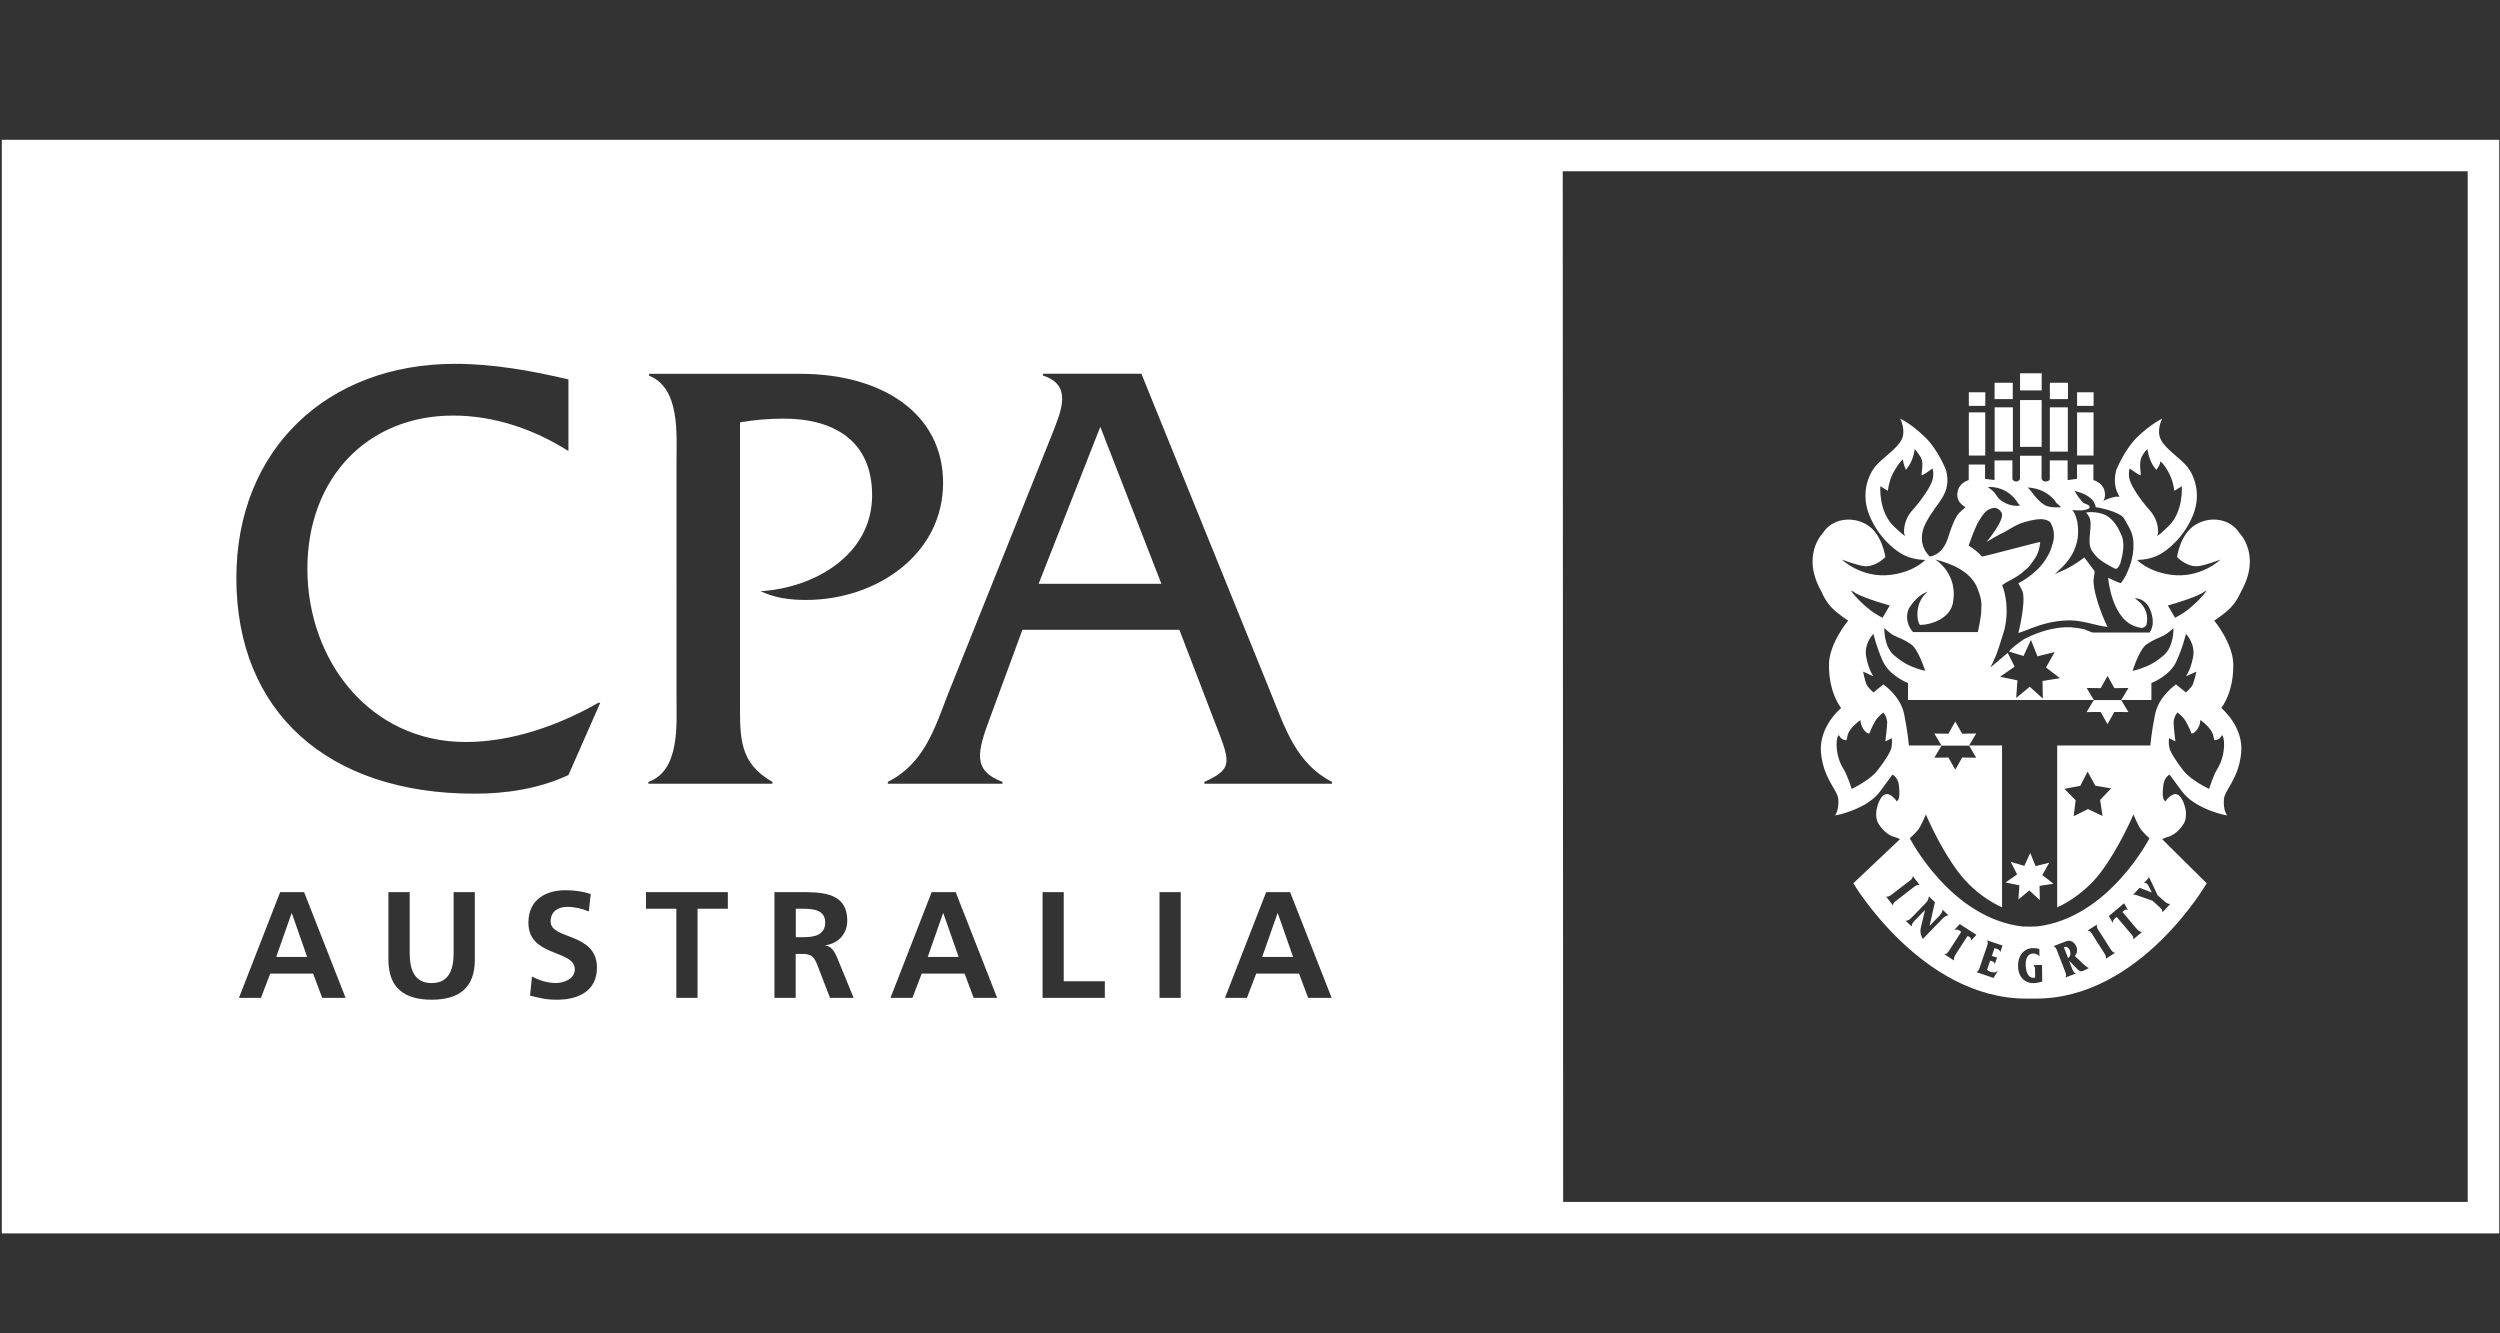 <?xml version="1.0" encoding="utf-8"?>
<!-- Generator: Adobe Illustrator 23.0.1, SVG Export Plug-In . SVG Version: 6.00 Build 0)  -->
<svg version="1.1" id="Layer_1" xmlns="http://www.w3.org/2000/svg" xmlns:xlink="http://www.w3.org/1999/xlink" x="0px" y="0px"
	 viewBox="0 0 425.2 226.77" style="enable-background:new 0 0 425.2 226.77;" xml:space="preserve">
<rect x="0" y="0" width="425.2" height="226.77" fill="#333333" stroke="none"/>
<style type="text/css">
	.st0{fill:#FFFFFF;}
</style>
<rect x="353.27" y="66.72" class="st0" width="2.81" height="2.31"/>
<rect x="353.27" y="70.14" class="st0" width="2.8" height="7.34"/>
<rect x="334.86" y="66.72" class="st0" width="2.8" height="2.31"/>
<rect x="334.86" y="70.14" class="st0" width="2.79" height="7.34"/>
<path class="st0" d="M360.67,90.71c0.85,1.6,0.38,3.57-0.07,5.21c-0.25,0.32-0.38,1.02-0.97,0.76c-1.26-0.7-2.64-1.31-3.55-2.62
	c-1.42-1.56-0.14-4.01-0.63-5.86c-0.1-0.38-0.64-1.04-0.64-1.04s1.64-0.3,3.36,0.46C359.42,88.39,360.14,89.47,360.67,90.71z"/>
<rect x="339.24" y="65.1" class="st0" width="3.09" height="2.78"/>
<rect x="339.25" y="69.28" class="st0" width="3.1" height="7.53"/>
<rect x="348.64" y="65.1" class="st0" width="3.08" height="2.78"/>
<rect x="348.64" y="69.28" class="st0" width="3.06" height="7.53"/>
<rect x="343.57" y="68.04" class="st0" width="3.67" height="7.96"/>
<rect x="343.57" y="63.49" class="st0" width="3.68" height="2.91"/>
<polygon class="st0" points="347.35,148.83 349.25,150.3 346.89,150.67 346.93,153.08 345.14,151.45 343.29,152.98 343.46,150.58 
	341.1,150.09 343.07,148.72 341.99,146.58 344.3,147.27 345.3,145.08 346.21,147.31 348.53,146.73 "/>
<path class="st0" d="M356.46,86.25c0,0,4.09,0.67,4.83,1.98c1.06,1.9,1.72,2.64,1.55,5.21c-0.12,1.69-0.59,2.82-0.59,2.82
	s3.02-2.58,2.17-5.96c-0.84-3.38-1.77-3.81-2.35-4.53c-0.48-0.6-0.95-1.51-2.36-1.27c-0.95,0.18-1.92,0.67-1.92,0.67L356.46,86.25z"
	/>
<polygon class="st0" points="334.89,126.81 336.12,124.75 333.72,124.79 332.56,122.71 331.39,124.79 328.99,124.76 330.22,126.81 
	"/>
<g>
	<path class="st0" d="M351.52,161.07c-0.15-0.05-0.29-0.01-0.42,0.03l-0.07,0.03l0.71,1.83c0.36-0.24,0.5-0.78,0.3-1.3
		C351.94,161.4,351.75,161.16,351.52,161.07z"/>
	<path class="st0" d="M377.79,120.41c0,0,2.09-2.47,2.05-7.37c-0.03-3.63-3.25-7.49-3.25-7.49s1.68-1.05,2.81-2.21
		c1.13-1.16,1.78-2.78,1.78-2.78c3.5-6.2-0.33-9.94-0.33-9.94c-1.41-2.28-4.75-2.98-7.4-1.4c-2.66,1.56-3.18,5.52-3.18,5.52
		s1.52,1.65,3.43,1.56c1.16-0.05,3.97-1.13,3.97-1.13s-3.42,3.3-8.49,2.58c-3.96-0.56-5.7-2.53-5.7-2.53s1.76,0.08,3.53-0.76
		c1.76-0.84,4.54-3.26,5.99-6.88c1.45-3.62,0.16-6.77-1-8.21c-1.18-1.45-3.62-2.94-4.46-4.55c-0.86-1.61,0.2-3.62,0.2-3.62
		s-1.78,0.81-4.12,3.03c-2.32,2.21-3.7,5.75-3.7,5.75c-1.01,4.14,1.61,5.34,3.47,8.97c1.78,3.48-0.49,5.53-0.66,5.68
		c-0.05,0.42-0.14,0.87-0.49,1.65c-0.6,1.52-0.87,2.05-1.52,2.89c-0.67-0.12-1.53-0.67-2.17-0.89c0,0,0.56,7.24,4.96,8.37
		c0.79,0.25,1.08,0.19,1.52-0.28c0.23-0.84,0.42-2.43-1.05-3.89l-0.9-0.76c2.54,0.23,2.89,2.72,3.03,3.49
		c0.11,0.94-0.05,1.64-0.49,2.37h-9.76l-1.39-0.56l-1.21-0.22l-1.08-0.11h-1c-1.76,0.09-4.1,0.56-6.92,2.01
		c-1,0.69-2.17,1.53-2.49,2.02c-0.02,0.02-0.05,0.07-0.08,0.1l2.47,0.75l1.26-2.73l1.11,2.79l2.93-0.73l-1.48,2.62l2.38,1.83
		l-2.97,0.47l0.05,3l-2.22-2.02l-2.31,1.91l0.21-3l-2.94-0.61l2.46-1.72l-1.17-2.34l-2.96,2.5c0.62-1.13,0.77-1.76,0.96-2.02
		c0.51-1.36,1.4-4.29,1.4-4.29c1.1-4.36-0.34-7.72-0.34-7.72s0.7-0.49,1.09-0.67c1.08-0.58,2.02-1.09,2.84-1.93
		c0.6-0.32,1.12-1.23,1.56-1.83c0.9-1.18,0.97-2.89,0.97-2.89c-0.57,0.04-8.91,2.32-9.9,2.47c-0.69-0.74-1.28-1.27-2.27-1.86
		c0.43-1.23,0.83-2.36,1.52-3.81c0.79-1.27,1.29-2.38,2.77-2.62c0.62,0.02,1.03,0.33,1.34,0.86c0.56,1.2-2.59,4.95-2.59,4.95
		s2.44-1.46,3-1.66c0.84-0.46,1.51-0.94,2.59-1.42c4.34-1.54,4.96-0.39,5.22-0.32c0.8,1.25,0.84,2.71,0.3,4.13
		c-0.25,0.91-0.49,1.34-1.18,2.43c-1.61,2.44-4.51,3.86-4.51,3.86s0.28,0.49,0.7,1.35c0.63,1.88-0.7,7.12-0.7,7.12
		s2.03-0.72,2.2-0.82c1.83-0.7,3.67-1.21,5.76-1.31c2.66-0.21,4.88,0.81,7.22,1.1c-0.26-0.41-2.4-5.13-2.4-7.95
		c0.21-1.35,0.18-1.44,0.18-1.55c-0.64-0.87-1.74-2.33-1.74-2.33s-0.65,0.46-0.96,0.7c-1.07,0.72-2.04,1.3-3.19,1.73l-0.88,0.42
		c0.62-0.58,1.76-1.61,2.31-2.39c1.03-1.44,1.18-2.16,1.46-3.09c0.31-1.2,0.41-3.96-0.78-5.43c0.88,0.07,2.05,0.17,2.85-0.29
		c0.1-0.1,0.06-0.26,0.06-0.38c-0.37-0.39-0.75-0.33-1.17-0.65c-0.52-0.63-1.01-1.27-1.37-1.95c1.29,0.34,2.54,0.79,3.31,1.9
		c0.1,0.29,0.27,0.56,0.3,0.88c0.06,0.02,0.11-0.01,0.17,0l-0.01-0.01c0,0,1.9-0.81,1.3-2.89c-0.4-1.32-1.86-1.71-1.86-1.71v-2.64
		h-2.79v2.43l-1.59,0.21V78.3h-3.03v3.19c0,0-0.1,0.4-0.73,0.4c-0.51,0-0.67-0.44-0.67-0.44v-3.94h-1.43h-0.71h-1.53v3.94
		c0,0-0.15,0.44-0.63,0.44c-0.51,0-0.66-0.4-0.66-0.4V78.3h-3.04v3.35l-1.61-0.21v-2.43h-2.78v2.64c0,0-1.44,0.38-1.83,1.71
		c-0.6,2.07,1.29,2.89,1.29,2.89s-0.33,0.32-0.88,0.8c-0.56,0.48-1.13,1.36-2.1,4.42c-0.97,3.07-3.09,3.18-3.09,3.18
		s-2.54-2.09-0.69-5.7c1.85-3.63,4.47-4.83,3.45-8.97c0,0-1.36-3.54-3.7-5.75c-2.33-2.22-4.1-3.03-4.1-3.03s1.05,2.02,0.21,3.62
		c-0.85,1.61-3.3,3.1-4.48,4.55c-1.16,1.44-2.45,4.58-1,8.21c1.45,3.62,4.22,6.04,6,6.88c1.77,0.84,3.54,0.76,3.54,0.76
		s-1.75,1.97-5.71,2.53c-5.07,0.72-8.49-2.58-8.49-2.58s2.81,1.08,3.97,1.13c1.9,0.08,3.43-1.56,3.43-1.56s-0.52-3.96-3.18-5.52
		c-2.66-1.57-6-0.88-7.41,1.4c0,0-3.82,3.75-0.31,9.94c0,0,0.64,1.61,1.76,2.78c1.14,1.16,2.82,2.21,2.82,2.21s-3.24,3.85-3.27,7.49
		c-0.04,4.9,2.07,7.37,2.07,7.37s-3.83,3.14-3.43,7.59c0.41,4.48,2.81,6.31,2.95,7.93c0.11,1.6-0.37,2.57-0.57,2.73
		c-0.21,0.17,5.43-0.95,7.68-4.06c2.25-3.09,2.13-2.85,2.13-2.85s0.89,0.44,1.06,1.77c0.15,1.32,0.11,2.12-0.08,2.45
		c-0.21,0.32-0.28,0.32-0.28,0.32s-1.09-1.65-2.1-1.13c-1,0.53-1.97,3.42-1,4.95c0.95,1.53,2.12,2.1,2.72,2.25
		c0.61,0.17,0.92,0.37,0.92,0.37l-7.93,7.5c0,0,11.64,19.61,29.38,19.61h1.7c17.74,0,29.02-19.61,29.02-19.61l-7.57-7.5
		c0,0,0.33-0.2,0.92-0.37c0.61-0.15,1.78-0.72,2.73-2.25c0.97-1.53,0-4.42-1-4.95c-1-0.52-2.09,1.13-2.09,1.13s-0.08,0-0.29-0.32
		c-0.2-0.33-0.24-1.13-0.07-2.45c0.16-1.33,1.05-1.77,1.05-1.77s-0.13-0.24,2.12,2.85c2.26,3.1,7.89,4.22,7.69,4.06
		c-0.21-0.16-0.68-1.12-0.56-2.73c0.13-1.61,2.53-3.45,2.94-7.93C381.61,123.54,377.79,120.41,377.79,120.41z M362.22,81.62
		c-0.31-1.1,0-1.94,0-1.94s1.32,0.96,1.74,1.15c0.43,0.19-0.34-1.86,0.3-3.14c0.46-0.9,0.97-1.32,0.97-1.32s0.19,1.62,1.02,2.89
		l0.49,0.66c0,0,0.71-0.91,0.66-1.32c-0.06-0.43,0.97,0.72,1.62,2.11c0.68,1.39,0.79,2.78,0.79,2.78l1.27-0.79
		c0,0,0.35,4.28-2.29,6.83c-2.65,2.53-1.76,1.26-1.76,1.26s0.3-2.11-1.39-3.98C363.96,84.93,362.52,82.72,362.22,81.62z
		 M349.55,85.21c0.17,0.46,0.67,0.63,0.99,1.05c0,0-1.69,0.19-2.68-0.3c-1.54-0.9-2.41-2.6-2.99-3.05
		C346.76,83.01,348.41,83.79,349.55,85.21z M340.94,83.43c2.05,1.08,2.2,2.43,2.69,2.53c0,0-1.76,0.49-3.65-1.14
		c-0.33-0.34-0.69-1.04-1.04-1.33l-0.86-0.67C339.28,82.76,340.44,83.15,340.94,83.43z M323.86,90.78c0,0,0.9,1.27-1.76-1.26
		c-2.64-2.54-2.29-6.83-2.29-6.83l1.28,0.79c0,0,0.11-1.39,0.77-2.78c0.67-1.39,1.88-2.89,1.82-2.47c-0.06,0.43,0.47,1.69,0.47,1.69
		l0.49-0.66c0.85-1.27,1.02-2.89,1.02-2.89s0.18,0.12,0.97,1.32c0.79,1.2-0.13,3.33,0.31,3.14c0.42-0.19,1.74-1.15,1.74-1.15
		s0.3,0.84,0,1.94c-0.31,1.1-1.74,3.31-3.44,5.18C323.56,88.67,323.86,90.78,323.86,90.78z M374.58,100.86
		c0.23-0.23,0.51-0.29,0.75-0.42c-0.87,1.21-2.02,2.32-3.19,3.24c-0.61,0.53-2.2,1.4-2.2,1.4l-1.23-2.1
		C368.72,102.97,372.72,101.89,374.58,100.86z M365.13,109.56c1.26-0.85,1.87-0.97,2.84-1.45c0.74-0.37,1.69-1.27,1.69-1.27
		s0.12,3.14-1.69,4.65c-1.81,1.5-2.77,1.81-3.75,2.17c-0.97,0.37-1.51,0.43-1.51,0.43S363.86,110.4,365.13,109.56z M324.63,103.55
		c0.75-1.26,1.86-2.44,3.25-2.94c-2.38,1.93-1.84,5.19-1.33,5.67c1.91,0.01,5.47-1.14,5.67-4.23c0.52-3.61-1.72-6.03-3.07-6.9
		c2.77,0.73,5.74,1.93,7.02,4.54c0.85,2.02,0.9,2.87,0.8,3.98c0.05,1.24-0.58,3.69-0.58,3.83h-11.02
		C324.44,106.53,324.04,104.89,324.63,103.55z M322.17,108.11c0.97,0.48,1.58,0.59,2.83,1.45c1.28,0.84,2.43,4.52,2.43,4.52
		s-0.55-0.06-1.52-0.43c-0.96-0.36-1.93-0.66-3.74-2.17c-1.81-1.51-1.69-4.65-1.69-4.65S321.44,107.74,322.17,108.11z
		 M315.54,100.86c1.87,1.03,5.87,2.12,5.87,2.12l-1.23,2.1c0,0-1.59-0.86-2.2-1.4c-1.16-0.91-2.32-2.03-3.19-3.24
		C315.04,100.56,315.33,100.63,315.54,100.86z M321.7,127.18c-0.19,0.78-1.15,2.29-2.43,3.92c-1.26,1.63-4.34,3.08-4.34,3.08
		s-0.66-2.17-1.32-3.27c-0.67-1.07-1.09-2.23-1.22-3.73c-0.12-1.51,0.27-2.4,0.44-2.05c0.35,0.78,1.19,0.78,1.19,0.78
		s0.12-0.23,0.18-0.66c0.23-1.46,2.23-2.78,2.23-2.78s0,0.57,0.25,1.09c0.6,1.26,1.26,1.2,1.26,1.2s0.43-1.2,1.03-2.17
		c0.49-0.79,1.33-1.39,1.33-1.39s0.48,0.37,0.66,1.45c0.08,0.49-0.3,3.45-0.3,3.45l1.09-0.55
		C321.75,125.54,321.86,126.39,321.7,127.18z M322.74,153.01c-0.35,0.27-0.77,0.52-0.78,0.96l-0.02,0.01l-1.14-1.48l0.02-0.02
		c0.42,0.11,0.77-0.23,1.13-0.5l2.58-1.97c0.35-0.27,0.78-0.53,0.78-0.97l0.03-0.02l1.13,1.48l-0.02,0.02
		c-0.43-0.1-0.79,0.23-1.15,0.51L322.74,153.01z M327.05,159.68c-0.18-0.17-0.3-0.59-0.36-0.83c-0.15-0.58-0.03-0.89,0.11-1.52
		l0.6-2.52l-0.02-0.01l-1.6,1.64c-0.36,0.36-0.62,0.64-0.65,1.1l-0.02,0.02l-0.97-0.93l0.02-0.02c0.48-0.04,0.74-0.31,1.1-0.68
		l2.09-2.15c0.46-0.47,0.61-0.66,0.71-1.3l0.01-0.02l1.04,1l-0.03,0.02l-0.9,3.99l1.57-1.61c0.35-0.37,0.6-0.65,0.64-1.1l0.02-0.03
		l0.96,0.93l-0.02,0.02c-0.47,0.06-0.73,0.32-1.09,0.69L327.05,159.68z M335.23,159.98c0.07-0.3-0.06-0.49-0.27-0.63
		c-0.1-0.07-0.21-0.12-0.33-0.14l-1.88,2.91c-0.27,0.42-0.48,0.75-0.41,1.2l-0.02,0.03l-1.58-1.02l0.02-0.03
		c0.43-0.04,0.66-0.49,0.9-0.86l1.9-2.94c-0.09-0.09-0.17-0.15-0.27-0.22c-0.27-0.17-0.49-0.2-0.84-0.16l-0.06,0.02l0.94-0.98
		l0.11,0.09l2.71,1.74L335.23,159.98z M340.21,161.96L340.21,161.96c-0.07-0.44-0.46-0.54-0.77-0.64l-0.22-0.07l-0.45,1.33
		l0.62,0.21c0.09,0.03,0.18,0.05,0.25,0.03l0.03,0.02l-0.4,1.15l-0.02-0.02c0.02-0.36-0.3-0.43-0.55-0.51l-0.22-0.07l-0.52,1.55
		c0.18,0.18,0.41,0.28,0.64,0.36c0.36,0.13,0.75,0.16,1.11-0.14l0.04,0.02l-0.69,1.15l-2.91-0.99l0-0.02
		c0.41-0.15,0.52-0.62,0.66-1.05l1.05-3.08c0.15-0.43,0.35-0.89,0.11-1.24l0.01-0.02l2.31,0.79c0.09,0.03,0.2,0.08,0.29,0.05
		l0.02,0.01L340.21,161.96z M345.88,167.21c-1.46,0.02-2.63-0.99-2.65-2.92c-0.02-1.87,1.1-3.03,2.54-3.04
		c0.36,0,0.73,0.04,1.08,0.16l0.02,1.2h-0.04c-0.24-0.27-0.66-0.44-1.02-0.44c-0.91,0.02-1.28,0.81-1.28,1.87
		c0.01,1.06,0.33,2.29,1.33,2.27c0.09-0.01,0.2-0.01,0.28-0.03l-0.02-1.27c0-0.4-0.02-0.62-0.28-0.84v-0.03l1.47-0.02l0.03,2.82
		C346.88,167.09,346.37,167.2,345.88,167.21z M354.42,165.07c-0.43,0.2-0.66,0.21-1.08-0.21l-1.44-1.48l0.43,1.13
		c0.17,0.43,0.3,0.9,0.71,1.04l0.02,0.02l-1.75,0.68l-0.01-0.02c0.22-0.38,0-0.82-0.16-1.24l-1.17-3.02
		c-0.16-0.42-0.28-0.89-0.71-1.03l-0.01-0.02l1.92-0.74c0.32-0.13,0.57-0.23,0.94-0.15c0.48,0.11,0.84,0.47,1.05,1
		c0.24,0.61,0.06,1.19-0.27,1.57l1.4,1.32c0.31,0.29,0.63,0.56,0.99,0.73L354.42,165.07z M358.15,163.07l-0.01-0.02
		c0.15-0.42-0.16-0.79-0.4-1.18l-1.74-2.73c-0.25-0.38-0.47-0.83-0.91-0.87l-0.01-0.02l1.57-1l0.01,0.02
		c-0.14,0.41,0.17,0.8,0.41,1.18l1.74,2.73c0.25,0.38,0.46,0.81,0.9,0.86l0.02,0.02L358.15,163.07z M362.84,159.76l-0.01-0.02
		c0.09-0.42-0.27-0.77-0.56-1.12l-2.25-2.65c-0.11,0.04-0.2,0.11-0.29,0.19c-0.24,0.21-0.33,0.41-0.39,0.75v0.07l-0.66-1.19
		l0.11-0.08l2.47-2.08l0.67,1.15c-0.27-0.16-0.48-0.08-0.68,0.08c-0.1,0.08-0.18,0.16-0.25,0.26l2.24,2.66
		c0.32,0.38,0.58,0.68,1.04,0.74l0.01,0.02L362.84,159.76z M367.95,153.14c0.38,0.34,0.65,0.59,1.12,0.61l0.02,0.02l-1.29,1.39
		l-0.01-0.02c0.04-0.43-0.37-0.73-0.7-1.04l-0.99-0.9l-2.49-0.88c-0.28-0.11-0.53-0.19-0.79-0.13l-0.01-0.02l1.09-1.18l0.02,0.01
		l2.06,0.8l-0.47-0.96c-0.06-0.14-0.19-0.39-0.33-0.52c-0.17-0.14-0.31-0.18-0.48-0.14l-0.02-0.03l0.84-0.92l0.02,0.02l1.43,3.02
		L367.95,153.14z M366.54,121.47c-0.64,3.15-0.8,5.32-0.8,5.32h-15.85v27.53c0,0,4.18-1.7,7.41-5.96c3.21-4.27,5.56-9.85,5.56-9.85
		s0.8,2.05,1.43,2.77c0.64,0.73,1.29,1.29,1.29,1.29s-6.89,13.48-19.03,14.99c0,0-0.77,0.04-1.2,0.04c-0.42,0-1.35-0.02-1.35-0.02
		c-12.24-1.42-19.18-15.01-19.18-15.01s0.65-0.56,1.29-1.29c0.64-0.72,1.44-2.77,1.44-2.77s2.33,5.59,5.55,9.85
		c3.23,4.27,7.41,5.96,7.41,5.96v-27.53h-15.85c0,0-0.16-2.17-0.8-5.32c-0.64-3.14-3.54-5.06-3.54-5.06l-1.69,1.36
		c0,0-0.73-0.64-1.05-1.13c-0.33-0.48-0.71-2.41-0.71-2.41l1.76,0.8c0,0-0.73-0.88-1.21-3.21c-0.49-2.33,1.21-4.02,1.21-4.02
		s0.48,2.17,1.61,4.67c1.13,2.49,4.27,3.7,4.27,3.7v2.89h20.64h0.12h10.85l-1.22-2.05l2.39,0.03l1.16-2.08l1.17,2.08l2.39-0.03
		l-1.23,2.05h5.13v-2.89c0,0,3.15-1.2,4.26-3.7c1.14-2.5,1.61-4.67,1.61-4.67s1.69,1.69,1.21,4.02c-0.49,2.33-1.21,3.21-1.21,3.21
		l1.78-0.8c0,0-0.41,1.93-0.73,2.41c-0.33,0.49-1.05,1.13-1.05,1.13l-1.68-1.36C370.09,116.42,367.18,118.34,366.54,121.47z
		 M357.6,138.78l-2.47-1.17l-2.44,1.21l0.34-2.71l-1.92-1.95l2.7-0.5l1.25-2.43l1.31,2.4l2.69,0.46l-1.87,1.97L357.6,138.78z
		 M329,128.87l1.22-2.06h4.68l1.22,2.06l-2.4-0.03l-1.16,2.07l-1.17-2.07L329,128.87z M378.25,127.18c-0.13,1.51-0.54,2.66-1.2,3.73
		c-0.66,1.1-1.32,3.27-1.32,3.27s-3.08-1.45-4.35-3.08c-1.27-1.63-2.24-3.15-2.41-3.92c-0.18-0.78-0.06-1.64-0.06-1.64l1.08,0.55
		c0,0-0.38-2.95-0.29-3.45c0.18-1.08,0.67-1.45,0.67-1.45s0.84,0.6,1.32,1.39c0.6,0.97,1.04,2.17,1.04,2.17s0.66,0.06,1.26-1.2
		c0.25-0.52,0.24-1.09,0.24-1.09s1.99,1.32,2.23,2.78c0.07,0.43,0.18,0.66,0.18,0.66s0.85,0,1.21-0.78
		C377.99,124.78,378.37,125.66,378.25,127.18z"/>
</g>
<polygon class="st0" points="360.77,119.07 362,121.11 359.61,121.09 358.44,123.17 357.28,121.09 354.89,121.11 356.11,119.07 "/>
<g>
	<path class="st0" d="M136.53,154.56h-1.18v4.84h1.18c1.78,0,3.82-0.26,3.82-2.5C140.35,154.74,138.34,154.56,136.53,154.56z"/>
	<polygon class="st0" points="217.28,155.33 214.67,162.76 219.93,162.76 217.33,155.33 	"/>
	<path class="st0" d="M0.31,23.78v186h424.76v-186H0.31z M54.8,169.72l-1.55-4.13h-7.29l-1.58,4.13h-3.74l7.01-17.99h4.07
		l7.06,17.99H54.8z M80.76,163.22c0,4.83-2.73,6.81-7.34,6.81c-4.62,0-7.36-1.98-7.36-6.81v-11.49h3.62v10.38
		c0,3.07,0.98,5.09,3.74,5.09c2.76,0,3.73-2.02,3.73-5.09v-10.38h3.61V163.22z M94.76,170.03c-1.96,0-2.84-0.26-4.61-0.7l0.33-3.25
		c1.24,0.68,2.66,1.11,4.08,1.11c1.36,0,3.2-0.7,3.2-2.32c0-3.43-7.89-2.01-7.89-7.96c0-4.02,3.12-5.5,6.29-5.5
		c1.55,0,2.99,0.21,4.31,0.64l-0.33,2.97c-1.13-0.49-2.4-0.78-3.66-0.78c-1.24,0-2.83,0.54-2.83,2.5c0,3.12,7.88,1.81,7.88,7.84
		C101.52,168.53,98.4,170.03,94.76,170.03z M96.68,131.82c-4.99,2.32-10.49,3.17-16,3.17c-25.01,0-40.48-13.98-40.48-36.66
		c0-21.93,15.47-36.45,37.19-36.45c6.46,0,13.03,1.17,19.29,2.65v12.19c-5.83-3.71-12.61-6.04-19.61-6.04
		c-14.62,0-24.79,10.7-24.79,26.06c0,15.58,10.61,29.46,26.92,29.46c7.94,0,15.88-2.86,22.57-6.67h0.32L96.68,131.82z M123.8,154.56
		h-5.16v15.16h-3.61v-15.16h-5.16v-2.83h13.92V154.56z M131.37,133.3h-21.09v-0.32c5.4-1.91,4.78-9.74,4.78-14.52V78.52
		c0-4.76,0.63-12.5-4.67-14.63v-0.31h25.75c13.78,0,24.26,6.67,24.26,18.54c0,12.19-11.33,19.92-23.32,19.92
		c-2.64,0-5.29-0.32-7.72-1.49c9.1-0.53,18.97-6.14,18.97-16.31c0-9.33-6.57-13.04-15.05-13.04c-2.54,0-4.98,0.22-7.42,0.63v47.79
		c0,5.93-0.1,10.17,5.51,13.36V133.3z M141.17,169.72l-2.17-5.62c-0.52-1.34-0.99-1.86-2.51-1.86h-1.16v7.48h-3.61v-17.99h3.89
		c3.87,0,8.49-0.14,8.49,4.87c0,2.12-1.41,3.86-3.71,4.17v0.05c0.98,0.08,1.55,1.06,1.91,1.86l2.89,7.04H141.17z M165.6,169.72
		l-1.54-4.13h-7.3l-1.57,4.13h-3.74l7.01-17.99h4.08l7.06,17.99H165.6z M187.91,169.72h-10.59v-17.99h3.6v15.16h6.99V169.72z
		 M200.82,169.72h-3.61v-17.99h3.61V169.72z M222.49,169.72l-1.55-4.13h-7.29l-1.57,4.13h-3.74l7.01-17.99h4.07l7.07,17.99H222.49z
		 M226.55,133.3h-21.71v-0.32c5.19-2.33,4.34-3.5,1.48-10.92l-5.73-14.94h-26.7l-5.5,14.94c-2.23,5.94-2.97,9.01,2.11,10.92v0.32
		H151v-0.32c6.14-3.08,7.95-9.01,10.28-15.05l17.7-44.18c1.48-3.82,3.5-8.27-1.59-9.87v-0.31h16.74l22.04,54.36
		c2.44,6.04,4.34,11.97,10.38,15.05V133.3z M419.71,204.43H265.86l-0.07-175.3h153.92V204.43z"/>
	<polygon class="st0" points="176.65,99.29 197.53,99.29 187.14,72.59 	"/>
	<polygon class="st0" points="160.39,155.33 157.79,162.76 163.05,162.76 160.44,155.33 	"/>
	<polygon class="st0" points="49.59,155.33 46.98,162.76 52.24,162.76 49.64,155.33 	"/>
</g>
</svg>
